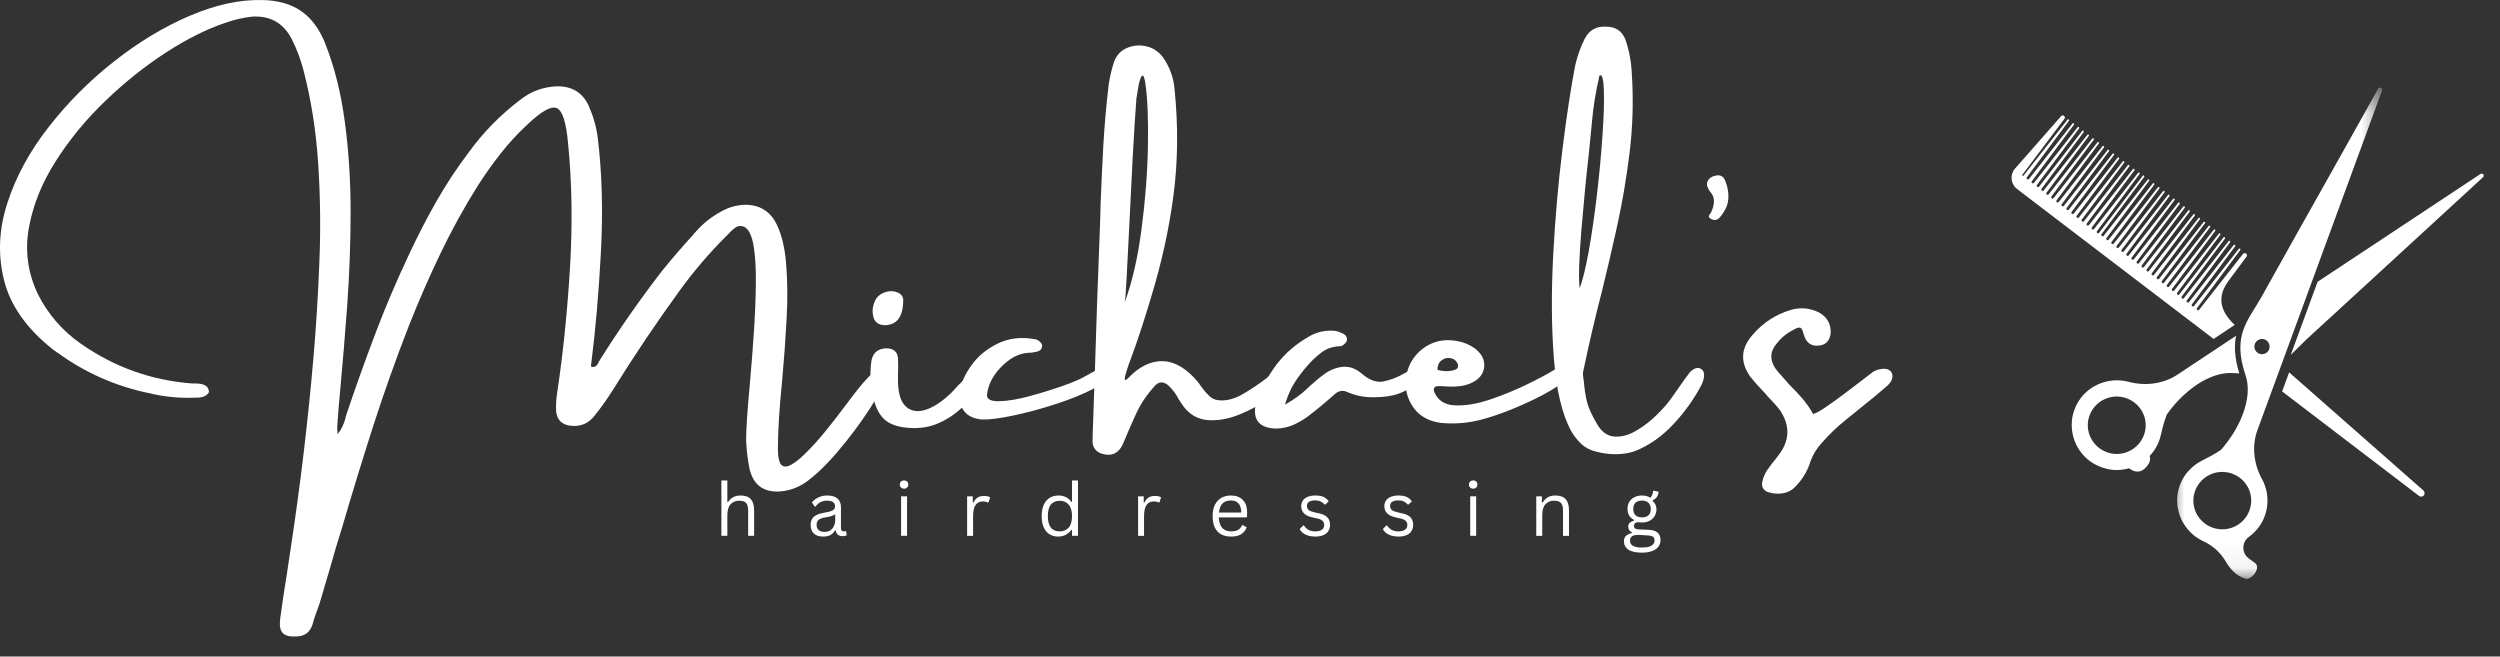 <svg width="99" height="26" viewBox="0 0 99 26" fill="none" xmlns="http://www.w3.org/2000/svg">
<rect x="0" y="0" width="99" height="26" fill="#333333" stroke="none"/>
<path d="M67.936 6.955C68.136 6.909 68.271 6.992 68.337 7.205C68.409 7.397 68.445 7.589 68.445 7.78C68.445 7.953 68.412 8.107 68.346 8.24C68.281 8.375 68.203 8.495 68.11 8.602C68.054 8.665 67.994 8.7 67.927 8.709C67.863 8.715 67.801 8.698 67.741 8.659C67.647 8.613 67.651 8.534 67.754 8.421C67.911 8.084 67.912 7.823 67.758 7.637C67.606 7.448 67.56 7.295 67.621 7.177C67.681 7.056 67.787 6.982 67.936 6.955Z" fill="white"/>
<path d="M34.67 14.664C34.846 14.516 34.981 14.478 35.072 14.549C35.165 14.618 35.181 14.744 35.121 14.927C35.014 15.239 34.782 15.668 34.426 16.212C34.072 16.755 33.669 17.296 33.213 17.835C32.76 18.377 32.323 18.8 31.901 19.104C31.595 19.311 31.261 19.43 30.899 19.461C30.245 19.507 29.84 19.213 29.683 18.578C29.608 18.202 29.563 17.822 29.546 17.436C29.546 17.007 29.596 16.261 29.695 15.198C29.75 14.574 29.801 13.921 29.848 13.239C29.895 12.555 29.923 11.904 29.931 11.288C29.941 10.67 29.912 10.154 29.844 9.744C29.775 9.331 29.652 9.077 29.476 8.984C29.345 8.929 29.229 8.938 29.128 9.008C29.029 9.077 28.936 9.16 28.851 9.259C28.806 9.306 28.765 9.347 28.727 9.382C28.064 10.046 27.456 10.76 26.901 11.526C25.976 12.802 25.099 14.108 24.269 15.444C24.047 15.796 23.806 16.134 23.544 16.463C23.306 16.767 22.995 16.9 22.609 16.861C22.247 16.823 22.051 16.626 22.021 16.27C22.013 16.023 22.027 15.777 22.067 15.531C22.299 13.989 22.466 12.347 22.572 10.602C22.676 8.859 22.65 7.207 22.493 5.649C22.419 4.834 22.271 4.378 22.05 4.281C21.829 4.186 21.442 4.402 20.887 4.93C20.498 5.289 20.142 5.676 19.819 6.088C19.497 6.499 19.191 6.929 18.905 7.378C18.36 8.249 17.87 9.143 17.431 10.06C16.992 10.975 16.584 11.91 16.206 12.865C15.69 14.185 15.214 15.521 14.778 16.874C14.344 18.223 13.931 19.574 13.536 20.927C13.522 20.965 13.511 20.999 13.503 21.03C13.356 21.495 13.219 21.96 13.089 22.426C12.942 22.913 12.8 23.4 12.659 23.884C12.606 24.029 12.552 24.181 12.497 24.34C12.45 24.469 12.408 24.601 12.373 24.739C12.271 25.04 12.063 25.195 11.748 25.203C11.489 25.221 11.306 25.178 11.202 25.071C11.096 24.967 11.061 24.781 11.094 24.513C11.169 23.946 11.252 23.38 11.347 22.817C11.398 22.457 11.452 22.099 11.508 21.741C11.891 19.229 12.192 16.715 12.41 14.196C12.515 12.988 12.594 11.726 12.646 10.409C12.701 9.093 12.686 7.785 12.601 6.487C12.518 5.187 12.321 3.944 12.013 2.762C11.899 2.329 11.742 1.917 11.541 1.525C11.21 0.901 10.687 0.612 9.973 0.659C9.602 0.703 9.252 0.785 8.921 0.905C8.181 1.152 7.396 1.545 6.566 2.084C5.736 2.621 4.935 3.261 4.165 4.002C3.396 4.741 2.741 5.54 2.199 6.396C1.656 7.251 1.304 8.125 1.144 9.021C0.982 9.914 1.096 10.782 1.488 11.625C1.891 12.43 2.46 13.091 3.197 13.608C4.53 14.54 6.003 15.065 7.617 15.186C7.664 15.186 7.706 15.186 7.746 15.186C7.829 15.186 7.904 15.193 7.973 15.206C8.042 15.22 8.108 15.249 8.172 15.292C8.202 15.323 8.226 15.356 8.242 15.391C8.261 15.427 8.271 15.463 8.271 15.498C8.28 15.52 8.272 15.545 8.251 15.572C8.228 15.599 8.206 15.621 8.184 15.637C8.12 15.685 8.054 15.714 7.986 15.728C7.916 15.742 7.845 15.748 7.771 15.748C7.754 15.748 7.737 15.748 7.721 15.748C7.097 15.773 6.491 15.713 5.9 15.568C4.573 15.294 3.365 14.758 2.274 13.962C2.266 13.962 2.257 13.957 2.249 13.949C2.189 13.906 2.132 13.865 2.079 13.826C1.048 13.003 0.407 12.091 0.159 11.091C-0.091 10.092 -0.046 9.07 0.296 8.027C0.635 6.984 1.181 5.982 1.935 5.02C2.686 4.057 3.549 3.192 4.526 2.425C5.5 1.659 6.499 1.057 7.522 0.622C8.546 0.186 9.497 -0.02 10.374 0.002C10.992 0.01 11.504 0.152 11.91 0.429C12.317 0.703 12.638 1.127 12.87 1.702C13.239 2.63 13.5 3.664 13.652 4.803C13.806 5.942 13.884 7.13 13.884 8.368C13.884 9.603 13.839 10.834 13.752 12.06C13.662 13.284 13.567 14.436 13.466 15.514C13.427 15.925 13.393 16.325 13.367 16.713C13.358 16.796 13.354 16.892 13.354 17.001C13.362 17.053 13.367 17.118 13.367 17.194C13.449 17.093 13.514 16.992 13.561 16.89C13.608 16.789 13.645 16.688 13.673 16.586C13.681 16.548 13.689 16.511 13.698 16.475C14.059 15.397 14.443 14.322 14.848 13.251C15.254 12.178 15.702 11.123 16.194 10.085C16.525 9.373 16.883 8.676 17.27 7.994C17.659 7.31 18.093 6.651 18.573 6.018C19.147 5.23 19.821 4.543 20.597 3.957C21.022 3.618 21.508 3.438 22.054 3.419C22.652 3.41 23.073 3.668 23.313 4.191C23.497 4.605 23.617 5.031 23.673 5.468C23.84 6.862 23.882 8.362 23.797 9.965C23.714 11.567 23.584 13.06 23.408 14.442C23.4 14.462 23.4 14.481 23.408 14.5C23.416 14.508 23.42 14.516 23.42 14.524C23.503 14.541 23.565 14.53 23.607 14.492C23.65 14.45 23.686 14.397 23.714 14.331C23.731 14.307 23.743 14.284 23.751 14.261C24.521 13.036 25.345 11.855 26.222 10.721C26.617 10.234 27.027 9.758 27.456 9.292C27.489 9.246 27.528 9.199 27.576 9.152C27.851 8.84 28.174 8.584 28.544 8.384C28.859 8.201 29.2 8.109 29.571 8.109C30.061 8.125 30.432 8.337 30.68 8.742C30.917 9.152 31.066 9.705 31.127 10.397C31.187 11.087 31.194 11.842 31.148 12.664C31.103 13.485 31.044 14.297 30.97 15.099C30.859 16.192 30.804 17.099 30.804 17.822C30.813 18.151 30.864 18.352 30.962 18.426C31.058 18.5 31.185 18.49 31.342 18.397C31.5 18.307 31.666 18.176 31.843 18.003C32.118 17.737 32.385 17.448 32.642 17.132C32.901 16.815 33.151 16.496 33.391 16.175C33.615 15.871 33.831 15.59 34.041 15.329C34.253 15.07 34.463 14.848 34.67 14.664Z" fill="white"/>
<path d="M39.092 14.606C39.146 14.637 39.171 14.687 39.166 14.754C39.163 14.823 39.142 14.885 39.104 14.939C38.819 15.358 38.513 15.731 38.185 16.056C37.859 16.38 37.499 16.622 37.105 16.783C36.713 16.945 36.262 16.991 35.755 16.919C35.416 16.864 35.159 16.749 34.986 16.574C34.814 16.399 34.688 16.151 34.605 15.83C34.467 15.327 34.435 14.808 34.51 14.274C34.573 13.968 34.766 13.807 35.089 13.793C35.379 13.793 35.536 13.924 35.561 14.183C35.569 14.395 35.569 14.604 35.561 14.812C35.561 14.842 35.561 14.869 35.561 14.894C35.544 15.464 35.636 15.854 35.838 16.064C36.042 16.276 36.308 16.331 36.637 16.233C36.965 16.132 37.314 15.902 37.684 15.543C37.728 15.497 37.785 15.435 37.854 15.358C37.925 15.279 38.003 15.2 38.086 15.12C38.204 15 38.301 14.897 38.375 14.812C38.607 14.585 38.845 14.516 39.092 14.606ZM35.006 12.877C34.75 12.861 34.603 12.723 34.568 12.463C34.536 12.263 34.569 12.071 34.663 11.887C34.745 11.731 34.88 11.625 35.068 11.567C35.259 11.508 35.438 11.522 35.606 11.612C35.666 11.648 35.711 11.697 35.739 11.756C35.766 11.817 35.776 11.865 35.768 11.9C35.76 12.56 35.505 12.886 35.006 12.877Z" fill="white"/>
<path d="M43.032 14.869C43.054 14.861 43.069 14.853 43.078 14.845C43.177 14.785 43.289 14.725 43.413 14.664C43.539 14.601 43.653 14.573 43.752 14.578C43.854 14.581 43.915 14.646 43.934 14.775C43.926 14.967 43.719 15.171 43.314 15.387C42.908 15.6 42.408 15.805 41.815 15.999C41.224 16.191 40.654 16.344 40.106 16.459C39.556 16.574 39.142 16.625 38.864 16.611C38.55 16.578 38.32 16.466 38.173 16.274C38.027 16.08 37.972 15.821 38.007 15.498C38.063 15.153 38.222 14.803 38.483 14.446C38.745 14.088 39.092 13.806 39.522 13.6C39.953 13.393 40.43 13.335 40.954 13.428C41.039 13.436 41.108 13.467 41.161 13.518C41.191 13.541 41.217 13.569 41.24 13.604C41.265 13.64 41.273 13.676 41.265 13.711C41.257 13.826 41.186 13.899 41.054 13.929C40.923 13.96 40.798 13.974 40.677 13.974C40.652 13.974 40.624 13.978 40.594 13.986C40.263 14.034 39.937 14.225 39.617 14.561C39.3 14.896 39.122 15.258 39.084 15.65C39.084 15.817 39.247 15.896 39.576 15.888C39.907 15.88 40.306 15.813 40.772 15.687C41.238 15.561 41.681 15.424 42.101 15.276C42.52 15.126 42.83 14.991 43.032 14.869Z" fill="white"/>
<path d="M51.013 14.639C51.076 14.656 51.119 14.699 51.141 14.767C51.166 14.835 51.147 14.915 51.083 15.005C50.898 15.251 50.622 15.506 50.256 15.769C49.891 16.032 49.494 16.249 49.063 16.422C48.633 16.594 48.219 16.666 47.822 16.635C47.427 16.602 47.106 16.418 46.857 16.081C46.8 15.999 46.743 15.916 46.688 15.83C46.588 15.631 46.454 15.447 46.286 15.28C46.084 15.097 45.899 15.097 45.732 15.28C45.409 15.631 45.15 16.021 44.958 16.451C44.864 16.662 44.771 16.872 44.68 17.079C44.616 17.238 44.552 17.39 44.486 17.535C44.32 17.948 44.031 18.09 43.617 17.962C43.41 17.885 43.294 17.746 43.269 17.547C43.261 17.473 43.261 17.397 43.269 17.317C43.269 17.287 43.269 17.259 43.269 17.231C43.294 16.442 43.322 15.656 43.352 14.869C43.407 13.008 43.472 11.148 43.546 9.292C43.563 8.887 43.575 8.483 43.584 8.08C43.614 7.283 43.651 6.491 43.695 5.702C43.742 4.914 43.812 4.125 43.906 3.336C43.953 3.024 44.026 2.719 44.126 2.421C44.227 2.169 44.399 1.993 44.639 1.895C44.881 1.794 45.133 1.774 45.396 1.833C45.658 1.894 45.877 2.039 46.054 2.269C46.321 2.653 46.475 3.077 46.514 3.542C46.66 5.002 46.646 6.394 46.472 7.719C46.301 9.041 46.003 10.399 45.578 11.789C45.332 12.613 45.098 13.333 44.875 13.949C44.8 14.149 44.735 14.327 44.68 14.483C44.586 14.757 44.54 14.929 44.54 14.997C44.54 15.065 44.578 15.064 44.656 14.992C45.108 14.514 45.575 14.284 46.059 14.303C46.544 14.322 47.012 14.606 47.462 15.157C47.5 15.212 47.538 15.268 47.578 15.325C47.685 15.471 47.789 15.59 47.888 15.682C47.987 15.773 48.095 15.826 48.211 15.843C48.517 15.89 48.842 15.816 49.188 15.621C49.535 15.424 49.879 15.193 50.218 14.927C50.571 14.651 50.836 14.555 51.013 14.639ZM45.359 3.324C45.331 3.133 45.301 3.026 45.268 3.004C45.237 2.979 45.206 3.004 45.173 3.078C45.142 3.152 45.115 3.248 45.09 3.365C45.067 3.483 45.05 3.594 45.036 3.698C45.022 3.8 45.011 3.862 45.003 3.887C44.956 4.503 44.906 5.287 44.854 6.24C44.804 7.191 44.757 8.134 44.713 9.07C44.674 9.829 44.641 10.474 44.614 11.005C44.586 11.536 44.561 11.858 44.54 11.97C44.838 11.163 45.059 10.193 45.206 9.062C45.355 7.931 45.439 6.84 45.458 5.788C45.477 4.735 45.444 3.914 45.359 3.324Z" fill="white"/>
<path d="M56.204 14.594C56.251 14.602 56.283 14.617 56.299 14.635C56.316 14.655 56.334 14.691 56.357 14.742C56.374 14.797 56.354 14.863 56.299 14.939C56.243 15.013 56.194 15.074 56.15 15.12C55.805 15.44 55.402 15.632 54.942 15.695C54.677 15.731 54.412 15.74 54.147 15.724C53.882 15.705 53.621 15.64 53.365 15.531C53.179 15.44 53.009 15.468 52.851 15.613C52.517 15.912 52.17 16.199 51.812 16.475C51.627 16.613 51.433 16.728 51.229 16.82C51.024 16.911 50.803 16.962 50.562 16.972C49.862 16.962 49.586 16.623 49.735 15.958C49.743 15.928 49.753 15.904 49.764 15.888C49.965 15.346 50.231 14.857 50.562 14.422C50.896 13.986 51.317 13.624 51.825 13.333C52.158 13.136 52.518 13.061 52.905 13.107C53.007 13.13 53.104 13.167 53.195 13.218C53.308 13.274 53.354 13.361 53.336 13.481C53.327 13.52 53.309 13.553 53.282 13.58C53.254 13.607 53.225 13.633 53.195 13.658C53.178 13.677 53.156 13.691 53.129 13.699C53.101 13.707 53.073 13.711 53.046 13.711C52.767 13.723 52.529 13.805 52.33 13.958C52.131 14.109 51.949 14.28 51.783 14.471C51.601 14.674 51.43 14.898 51.27 15.145C51.113 15.391 50.985 15.685 50.885 16.023C51.255 15.813 51.544 15.604 51.755 15.395C51.801 15.349 51.847 15.307 51.891 15.268C51.929 15.233 51.968 15.2 52.007 15.169C52.191 15 52.385 14.849 52.587 14.717C52.815 14.589 53.043 14.524 53.269 14.524C53.498 14.524 53.718 14.617 53.932 14.8C54.227 15.057 54.512 15.159 54.788 15.104C55.064 15.046 55.322 14.95 55.562 14.812C55.805 14.667 56.019 14.594 56.204 14.594Z" fill="white"/>
<path d="M57.11 15.292C57.102 15.292 57.093 15.292 57.085 15.292C57.085 15.292 57.089 15.292 57.097 15.292C57.097 15.292 57.102 15.292 57.11 15.292ZM61.518 14.664C61.561 14.634 61.634 14.6 61.733 14.561C61.834 14.52 61.932 14.498 62.023 14.491C62.116 14.486 62.182 14.52 62.221 14.594C62.252 14.649 62.259 14.701 62.242 14.75C62.228 14.799 62.202 14.844 62.164 14.882C61.934 15.131 61.577 15.385 61.092 15.641C60.605 15.896 60.102 16.122 59.581 16.319C59.061 16.514 58.63 16.641 58.285 16.701C57.89 16.77 57.491 16.786 57.085 16.75C56.585 16.688 56.213 16.482 55.968 16.134C55.725 15.787 55.627 15.397 55.674 14.964C55.746 14.479 55.968 14.095 56.34 13.809C56.715 13.525 57.144 13.419 57.627 13.493C57.919 13.532 58.186 13.639 58.426 13.814C58.685 14.022 58.801 14.261 58.774 14.532C58.746 14.803 58.583 15.012 58.285 15.157C58.13 15.231 57.958 15.278 57.768 15.296C57.58 15.316 57.36 15.315 57.11 15.292C57.11 15.292 57.103 15.292 57.089 15.292C57.078 15.292 57.058 15.292 57.031 15.292C57.003 15.292 56.974 15.292 56.944 15.292C56.87 15.292 56.82 15.315 56.795 15.358C56.773 15.399 56.773 15.451 56.795 15.514C56.933 15.854 57.205 16.034 57.611 16.052C58.016 16.072 58.476 15.997 58.989 15.826C59.502 15.654 59.989 15.456 60.45 15.231C60.914 15.007 61.27 14.818 61.518 14.664ZM57.097 14.261C57.033 14.309 56.99 14.362 56.965 14.421C56.942 14.482 56.929 14.534 56.924 14.578C56.92 14.619 56.928 14.643 56.944 14.652C56.963 14.66 57.016 14.671 57.102 14.684C57.19 14.699 57.288 14.701 57.395 14.693C57.503 14.682 57.591 14.659 57.66 14.623C57.729 14.588 57.753 14.523 57.735 14.43C57.687 14.301 57.598 14.22 57.466 14.187C57.333 14.155 57.21 14.179 57.097 14.261Z" fill="white"/>
<path d="M66.927 14.73C67.112 14.557 67.267 14.524 67.391 14.631C67.515 14.736 67.513 14.934 67.387 15.227C67.097 15.783 66.726 16.305 66.273 16.791C65.823 17.279 65.311 17.637 64.738 17.867C64.49 17.947 64.238 17.987 63.984 17.987C63.73 17.987 63.481 17.955 63.235 17.892C62.989 17.837 62.785 17.735 62.623 17.584C62.462 17.431 62.325 17.255 62.209 17.054C61.855 16.392 61.63 15.44 61.534 14.2C61.438 12.96 61.429 11.604 61.505 10.134C61.583 8.663 61.705 7.255 61.874 5.908C62.041 4.56 62.211 3.447 62.383 2.568C62.468 2.202 62.594 1.854 62.759 1.525C62.944 1.183 63.229 1.027 63.616 1.057C63.977 1.057 64.227 1.225 64.365 1.562C64.514 1.996 64.598 2.437 64.618 2.889C64.689 3.948 64.66 5.006 64.531 6.06C64.404 7.076 64.242 8.027 64.047 8.914C63.853 9.799 63.651 10.666 63.442 11.514C63.171 12.552 62.918 13.639 62.681 14.775C62.689 14.893 62.701 14.997 62.718 15.087C62.745 15.407 62.788 15.686 62.846 15.921C62.906 16.154 63.037 16.44 63.235 16.779C63.417 17.099 63.649 17.27 63.931 17.288C64.212 17.308 64.5 17.23 64.796 17.054C65.094 16.88 65.365 16.67 65.611 16.426C65.859 16.183 66.052 15.961 66.191 15.761C66.229 15.709 66.299 15.609 66.402 15.461C66.506 15.313 66.609 15.168 66.708 15.025C66.809 14.884 66.883 14.785 66.927 14.73ZM62.552 11.419C62.67 11.115 62.79 10.629 62.913 9.957C63.033 9.284 63.142 8.535 63.239 7.711C63.336 6.887 63.409 6.101 63.459 5.353C63.511 4.606 63.529 4.009 63.513 3.562C63.498 3.114 63.44 2.924 63.339 2.991C63.192 3.627 63.096 4.214 63.049 4.753C63.021 5.039 62.98 5.46 62.925 6.018C62.814 6.988 62.714 8.021 62.623 9.115C62.532 10.211 62.508 10.979 62.552 11.419Z" fill="white"/>
<path d="M74.678 14.607C74.835 14.637 74.922 14.723 74.939 14.865C74.955 15.005 74.882 15.148 74.719 15.292C74.559 15.43 74.406 15.559 74.26 15.682C73.89 15.981 73.494 16.302 73.072 16.644C72.741 16.91 72.436 17.202 72.157 17.523C71.953 17.738 71.799 17.985 71.698 18.262C71.59 18.62 71.405 18.941 71.143 19.223C70.996 19.389 70.829 19.491 70.638 19.527C70.45 19.565 70.254 19.555 70.051 19.498C69.948 19.473 69.873 19.421 69.823 19.342C69.773 19.262 69.762 19.172 69.79 19.071C69.823 18.917 69.882 18.772 69.968 18.636C70.089 18.46 70.218 18.288 70.357 18.122C70.365 18.106 70.378 18.089 70.394 18.073C70.876 17.479 70.907 16.869 70.485 16.241C70.38 16.105 70.264 15.972 70.138 15.843C70.098 15.796 70.056 15.751 70.009 15.707C69.935 15.615 69.856 15.526 69.773 15.444C69.616 15.28 69.464 15.107 69.318 14.927C68.904 14.347 68.932 13.792 69.401 13.263C69.806 12.785 70.313 12.453 70.924 12.27C71.302 12.163 71.667 12.196 72.021 12.368C72.36 12.552 72.517 12.835 72.493 13.218C72.453 13.479 72.323 13.631 72.099 13.674C71.815 13.73 71.612 13.641 71.491 13.411C71.452 13.321 71.425 13.243 71.408 13.177C71.392 13.106 71.368 13.052 71.338 13.013C71.31 12.975 71.264 12.964 71.201 12.98C71.137 12.994 71.037 13.044 70.899 13.128C70.684 13.251 70.499 13.415 70.344 13.621C70.093 13.919 70.078 14.24 70.299 14.582C70.376 14.689 70.46 14.789 70.551 14.882C70.653 14.995 70.75 15.105 70.841 15.214C71.025 15.395 71.201 15.582 71.367 15.773C71.532 15.965 71.675 16.171 71.797 16.393C71.89 16.377 72.052 16.29 72.281 16.134C72.513 15.978 72.764 15.797 73.035 15.592C73.305 15.385 73.552 15.197 73.776 15.03C73.96 14.885 74.09 14.785 74.165 14.73C74.228 14.687 74.305 14.654 74.397 14.631C74.49 14.607 74.584 14.598 74.678 14.607Z" fill="white"/>
<path d="M88.485 12.872C88.485 12.867 88.49 12.867 88.49 12.861C87.942 12.35 87.763 11.777 88.248 11.124L88.964 10.162C88.993 10.122 88.987 10.071 88.947 10.042C88.906 10.014 88.848 10.019 88.82 10.059L87.087 12.265C87.071 12.288 87.035 12.294 87.013 12.277C86.99 12.259 86.984 12.225 87.001 12.201L88.716 9.898C88.727 9.881 88.722 9.858 88.71 9.847C88.693 9.836 88.669 9.836 88.658 9.853L86.885 12.116C86.868 12.139 86.834 12.144 86.811 12.128C86.787 12.11 86.782 12.075 86.799 12.053L88.514 9.75C88.526 9.732 88.519 9.71 88.508 9.698C88.49 9.687 88.468 9.687 88.456 9.703L86.684 11.961C86.666 11.984 86.632 11.99 86.608 11.973C86.585 11.955 86.579 11.921 86.597 11.899L88.311 9.595C88.324 9.578 88.318 9.555 88.306 9.543C88.289 9.532 88.266 9.532 88.254 9.549L86.482 11.806C86.464 11.83 86.429 11.835 86.406 11.818C86.384 11.801 86.377 11.766 86.395 11.744L88.11 9.446C88.121 9.429 88.116 9.406 88.103 9.394C88.087 9.383 88.063 9.383 88.052 9.4L86.303 11.657C86.285 11.68 86.25 11.686 86.227 11.669C86.205 11.652 86.198 11.617 86.216 11.595L87.924 9.297C87.937 9.28 87.931 9.257 87.919 9.245C87.902 9.234 87.879 9.234 87.868 9.252L86.1 11.503C86.084 11.526 86.048 11.531 86.026 11.515C86.002 11.497 85.997 11.462 86.014 11.44L87.723 9.143C87.734 9.125 87.729 9.103 87.717 9.09C87.7 9.079 87.677 9.079 87.665 9.097L85.898 11.348C85.881 11.371 85.847 11.377 85.823 11.36C85.8 11.342 85.795 11.308 85.811 11.285L87.521 8.994C87.532 8.976 87.526 8.953 87.515 8.942C87.498 8.93 87.474 8.93 87.463 8.948L85.697 11.193C85.679 11.217 85.644 11.222 85.621 11.204C85.598 11.188 85.592 11.153 85.61 11.131L87.319 8.839C87.33 8.821 87.33 8.799 87.313 8.787C87.295 8.776 87.272 8.776 87.261 8.793L85.5 11.039C85.482 11.062 85.448 11.067 85.424 11.05C85.402 11.033 85.397 10.998 85.413 10.976L87.116 8.684C87.128 8.666 87.123 8.644 87.111 8.632C87.094 8.621 87.071 8.621 87.059 8.639L85.298 10.884C85.281 10.907 85.245 10.913 85.223 10.896C85.2 10.878 85.194 10.844 85.211 10.822L86.915 8.535C86.926 8.517 86.921 8.495 86.908 8.484C86.892 8.472 86.868 8.472 86.856 8.49L85.095 10.729C85.079 10.753 85.044 10.758 85.021 10.74C84.998 10.724 84.992 10.689 85.01 10.666L86.713 8.38C86.724 8.363 86.718 8.34 86.707 8.329C86.689 8.317 86.666 8.317 86.655 8.335L84.9 10.575C84.882 10.598 84.847 10.603 84.824 10.586C84.802 10.569 84.795 10.535 84.813 10.511L86.516 8.226C86.528 8.208 86.522 8.186 86.51 8.175C86.493 8.162 86.469 8.162 86.458 8.18L84.703 10.42C84.686 10.443 84.651 10.449 84.628 10.431C84.605 10.414 84.6 10.38 84.616 10.357L86.314 8.077C86.326 8.06 86.32 8.037 86.308 8.026C86.29 8.013 86.268 8.013 86.256 8.031L84.501 10.265C84.484 10.289 84.449 10.294 84.426 10.276C84.403 10.26 84.397 10.225 84.415 10.202L86.112 7.922C86.124 7.904 86.124 7.882 86.106 7.871C86.089 7.859 86.066 7.859 86.055 7.876L84.299 10.111C84.282 10.134 84.247 10.14 84.224 10.122C84.2 10.105 84.195 10.071 84.213 10.047L85.91 7.767C85.921 7.75 85.921 7.727 85.905 7.716C85.887 7.704 85.863 7.704 85.852 7.722L84.103 9.956C84.085 9.979 84.05 9.985 84.028 9.967C84.005 9.95 83.999 9.916 84.016 9.893L85.713 7.618C85.725 7.602 85.719 7.578 85.708 7.567C85.69 7.555 85.668 7.555 85.656 7.573L83.906 9.801C83.889 9.825 83.855 9.83 83.831 9.812C83.808 9.796 83.802 9.761 83.82 9.738L85.511 7.464C85.523 7.447 85.523 7.424 85.506 7.413C85.489 7.4 85.465 7.4 85.453 7.418L83.705 9.647C83.687 9.669 83.652 9.676 83.629 9.658C83.606 9.641 83.6 9.607 83.618 9.583L85.31 7.309C85.321 7.291 85.315 7.269 85.303 7.258C85.287 7.246 85.263 7.246 85.252 7.263L83.502 9.492C83.485 9.514 83.45 9.521 83.427 9.503C83.403 9.486 83.398 9.452 83.416 9.429L85.108 7.16C85.119 7.143 85.113 7.12 85.102 7.109C85.084 7.097 85.061 7.097 85.05 7.114L83.306 9.337C83.289 9.36 83.254 9.366 83.231 9.348C83.208 9.332 83.202 9.297 83.219 9.274L84.911 7.005C84.923 6.989 84.916 6.965 84.905 6.954C84.887 6.942 84.865 6.942 84.853 6.96L83.127 9.217C83.11 9.239 83.075 9.245 83.052 9.228C83.029 9.212 83.023 9.177 83.04 9.154L84.726 6.891C84.737 6.874 84.737 6.851 84.721 6.84C84.703 6.827 84.68 6.827 84.668 6.845L82.924 9.068C82.908 9.09 82.873 9.097 82.85 9.079C82.826 9.062 82.821 9.028 82.839 9.005L84.524 6.742C84.536 6.725 84.53 6.702 84.518 6.69C84.501 6.678 84.478 6.678 84.466 6.696L82.723 8.913C82.705 8.936 82.671 8.942 82.648 8.925C82.624 8.908 82.619 8.873 82.636 8.85L84.322 6.587C84.334 6.57 84.328 6.547 84.316 6.536C84.299 6.524 84.276 6.524 84.264 6.541L82.526 8.759C82.51 8.781 82.474 8.787 82.452 8.77C82.428 8.753 82.423 8.719 82.44 8.695L84.12 6.438C84.132 6.421 84.126 6.398 84.114 6.387C84.097 6.376 84.074 6.376 84.063 6.392L82.324 8.61C82.307 8.632 82.273 8.639 82.25 8.621C82.226 8.604 82.221 8.57 82.237 8.546L83.918 6.289C83.929 6.272 83.924 6.249 83.913 6.238C83.895 6.226 83.871 6.226 83.86 6.243L82.123 8.455C82.105 8.477 82.071 8.484 82.047 8.466C82.024 8.449 82.018 8.415 82.036 8.392L83.716 6.134C83.727 6.117 83.721 6.094 83.71 6.083C83.692 6.072 83.669 6.072 83.658 6.089L81.926 8.3C81.908 8.323 81.874 8.329 81.85 8.312C81.828 8.295 81.822 8.26 81.839 8.237L83.519 5.985C83.531 5.968 83.531 5.945 83.513 5.934C83.497 5.923 83.473 5.923 83.462 5.939L81.729 8.151C81.713 8.175 81.678 8.18 81.655 8.162C81.631 8.146 81.626 8.111 81.643 8.088L83.318 5.837C83.329 5.819 83.323 5.796 83.311 5.785C83.294 5.774 83.271 5.774 83.26 5.79L81.528 7.997C81.51 8.019 81.476 8.026 81.452 8.008C81.429 7.991 81.424 7.957 81.441 7.933L83.115 5.681C83.127 5.665 83.121 5.641 83.11 5.63C83.092 5.619 83.069 5.619 83.058 5.636L81.326 7.842C81.308 7.864 81.274 7.871 81.25 7.853C81.227 7.836 81.221 7.802 81.239 7.779L82.913 5.533C82.924 5.516 82.919 5.493 82.908 5.481C82.895 5.47 82.868 5.47 82.855 5.487L81.129 7.693C81.112 7.716 81.077 7.722 81.054 7.704C81.031 7.687 81.026 7.653 81.042 7.63L82.716 5.384C82.729 5.366 82.723 5.344 82.711 5.332C82.694 5.321 82.671 5.321 82.66 5.339L80.933 7.538C80.916 7.562 80.881 7.567 80.858 7.549C80.834 7.533 80.829 7.498 80.847 7.475L82.515 5.23C82.526 5.212 82.521 5.19 82.51 5.177C82.492 5.166 82.469 5.166 82.457 5.183L80.748 7.389C80.731 7.412 80.697 7.418 80.673 7.4C80.65 7.384 80.644 7.349 80.661 7.326L82.331 5.086C82.342 5.068 82.336 5.046 82.324 5.035C82.313 5.023 82.284 5.023 82.273 5.04L80.546 7.24C80.529 7.263 80.494 7.269 80.471 7.251C80.448 7.235 80.442 7.2 80.46 7.178L82.128 4.937C82.139 4.92 82.139 4.897 82.123 4.886C82.105 4.874 82.082 4.874 82.071 4.891L80.35 7.085C80.332 7.109 80.298 7.114 80.274 7.097C80.252 7.08 80.246 7.045 80.263 7.022L81.932 4.782C81.944 4.766 81.937 4.742 81.926 4.731C81.908 4.719 81.886 4.719 81.874 4.737L80.119 6.971L80.073 6.936L81.753 4.702C81.782 4.668 81.77 4.617 81.736 4.588C81.7 4.559 81.649 4.564 81.62 4.599L79.773 6.702C79.582 6.954 79.634 7.309 79.887 7.493L87.659 13.422L88.485 12.872Z" fill="white"/>
<path d="M95.957 19.415L90.65 14.746L90.373 15.502L95.795 19.639C95.865 19.69 95.963 19.667 96.003 19.587C96.026 19.53 96.008 19.455 95.957 19.415Z" fill="white"/>
<path d="M84.311 18.544C84.507 18.693 84.755 18.768 85.004 18.481C85.165 18.293 85.16 18.149 85.125 18.057C85.183 17.994 85.241 17.926 85.292 17.857C85.431 17.656 85.523 17.444 85.57 17.227C85.633 16.94 85.708 16.665 85.807 16.412C86.459 15.49 87.504 14.694 88.468 14.775C88.537 14.78 88.607 14.786 88.676 14.786C88.486 14.167 88.468 13.698 88.549 13.296L86.234 14.831C85.662 15.21 84.952 15.295 84.282 15.118C84.276 15.118 84.27 15.113 84.265 15.113C83.526 14.929 82.734 15.233 82.325 15.868C81.684 16.865 82.168 18.189 83.312 18.533C83.641 18.642 83.987 18.635 84.311 18.544ZM82.786 16.356C83.058 15.788 83.739 15.542 84.311 15.812C84.883 16.081 85.131 16.756 84.86 17.324C84.588 17.891 83.907 18.137 83.336 17.868C82.763 17.598 82.515 16.923 82.786 16.356Z" fill="white"/>
<path d="M98.225 6.891L91.776 11.159L90.714 14.053C90.916 13.863 91.112 13.651 91.337 13.439C92.088 12.752 92.832 12.064 93.584 11.377C95.148 9.939 96.713 8.506 98.272 7.069C98.288 7.051 98.312 7.034 98.329 7.016C98.404 6.949 98.312 6.834 98.225 6.891Z" fill="white"/>
<mask id="mask0_185_112" style="mask-type:luminance" maskUnits="userSpaceOnUse" x="85" y="3" width="10" height="20">
<path d="M85.966 3.425H94.442V22.942H85.966V3.425Z" fill="white"/>
</mask>
<g mask="url(#mask0_185_112)">
<path d="M94.172 3.511C94.161 3.533 94.15 3.556 94.137 3.58C93.105 5.424 92.071 7.275 91.031 9.119C90.535 10.002 90.038 10.889 89.547 11.772C89.011 12.723 88.387 13.267 88.924 14.86C89.23 15.765 88.698 16.963 87.954 17.811C87.729 17.966 87.474 18.102 87.21 18.235C87.007 18.332 86.823 18.475 86.661 18.653C86.147 19.226 86.071 20.062 86.465 20.721C86.661 21.048 86.937 21.288 87.25 21.431C87.624 21.604 87.931 21.879 88.139 22.234C88.311 22.532 88.566 22.818 88.924 22.916C89.161 22.979 89.565 22.48 89.287 22.285C89.224 22.239 89.144 22.182 89.057 22.119C88.763 21.907 88.763 21.471 89.057 21.26C89.144 21.197 89.23 21.122 89.305 21.042C89.831 20.498 89.94 19.661 89.587 18.991C89.582 18.985 89.582 18.979 89.576 18.974C89.247 18.372 89.161 17.667 89.397 17.025L94.329 3.585C94.363 3.487 94.224 3.425 94.172 3.511ZM88.895 19.112C89.293 19.598 89.213 20.314 88.722 20.709C88.231 21.105 87.51 21.025 87.111 20.538C86.713 20.051 86.793 19.334 87.284 18.939C87.775 18.544 88.497 18.624 88.895 19.112ZM89.808 13.92C89.698 14.047 89.507 14.064 89.38 13.955C89.253 13.846 89.236 13.658 89.345 13.531C89.455 13.405 89.645 13.387 89.773 13.496C89.894 13.605 89.911 13.794 89.808 13.92Z" fill="white"/>
</g>
<path d="M28.567 21.219V19.026H28.803V19.876L28.832 19.88C28.945 19.708 29.108 19.622 29.321 19.622C29.511 19.622 29.649 19.671 29.735 19.77C29.819 19.866 29.863 20.014 29.863 20.213V21.219H29.627V20.217C29.627 20.122 29.615 20.047 29.59 19.991C29.567 19.934 29.53 19.893 29.478 19.868C29.428 19.841 29.36 19.827 29.275 19.827C29.134 19.827 29.02 19.874 28.932 19.967C28.846 20.057 28.803 20.207 28.803 20.414V21.219H28.567Z" fill="white"/>
<path d="M32.594 21.248C32.439 21.248 32.318 21.209 32.23 21.129C32.144 21.047 32.102 20.932 32.102 20.784C32.102 20.692 32.12 20.614 32.16 20.55C32.198 20.484 32.257 20.433 32.337 20.394C32.417 20.353 32.524 20.322 32.656 20.299C32.769 20.281 32.856 20.261 32.917 20.238C32.977 20.213 33.017 20.187 33.037 20.156C33.056 20.126 33.066 20.089 33.066 20.045C33.066 19.974 33.041 19.921 32.992 19.885C32.944 19.847 32.865 19.827 32.755 19.827C32.653 19.827 32.565 19.847 32.491 19.885C32.418 19.924 32.352 19.982 32.292 20.061H32.263L32.151 19.897C32.218 19.815 32.301 19.749 32.404 19.7C32.508 19.648 32.625 19.622 32.755 19.622C32.943 19.622 33.08 19.663 33.169 19.745C33.257 19.827 33.302 19.94 33.302 20.082V20.912C33.302 21 33.339 21.043 33.414 21.043C33.438 21.043 33.461 21.039 33.484 21.031L33.505 21.035L33.529 21.195C33.513 21.206 33.49 21.214 33.463 21.22C33.435 21.228 33.406 21.232 33.376 21.232C33.291 21.232 33.224 21.213 33.178 21.174C33.133 21.136 33.105 21.08 33.095 21.006L33.066 21.002C33.018 21.087 32.956 21.15 32.88 21.191C32.805 21.229 32.71 21.248 32.594 21.248ZM32.648 21.063C32.736 21.063 32.811 21.045 32.876 21.006C32.939 20.965 32.987 20.909 33.02 20.837C33.056 20.764 33.074 20.679 33.074 20.583V20.382L33.049 20.378C33.013 20.402 32.969 20.423 32.917 20.439C32.867 20.456 32.797 20.471 32.706 20.484C32.615 20.496 32.541 20.515 32.486 20.542C32.434 20.567 32.395 20.599 32.371 20.64C32.348 20.679 32.337 20.727 32.337 20.784C32.337 20.875 32.364 20.944 32.42 20.994C32.475 21.041 32.551 21.063 32.648 21.063Z" fill="white"/>
<path d="M35.803 19.351C35.753 19.351 35.712 19.336 35.679 19.305C35.648 19.276 35.633 19.236 35.633 19.186C35.633 19.14 35.648 19.102 35.679 19.071C35.712 19.041 35.753 19.026 35.803 19.026C35.853 19.026 35.892 19.041 35.923 19.071C35.953 19.102 35.969 19.14 35.969 19.186C35.969 19.236 35.953 19.276 35.923 19.305C35.892 19.336 35.853 19.351 35.803 19.351ZM35.683 21.219V19.654H35.919V21.219H35.683Z" fill="white"/>
<path d="M38.298 21.22V19.655H38.522V19.897L38.551 19.905C38.625 19.728 38.763 19.638 38.965 19.638C39.074 19.638 39.156 19.658 39.209 19.696L39.147 19.893L39.118 19.897C39.06 19.87 38.995 19.856 38.923 19.856C38.799 19.856 38.702 19.903 38.634 19.996C38.567 20.089 38.534 20.241 38.534 20.452V21.22H38.298Z" fill="white"/>
<path d="M41.897 21.248C41.77 21.248 41.658 21.218 41.562 21.158C41.464 21.098 41.389 21.008 41.334 20.887C41.278 20.767 41.251 20.618 41.251 20.439C41.251 20.258 41.278 20.108 41.334 19.987C41.392 19.864 41.471 19.773 41.57 19.712C41.671 19.652 41.789 19.622 41.922 19.622C42.026 19.622 42.12 19.642 42.203 19.683C42.288 19.722 42.361 19.786 42.423 19.876L42.452 19.872V19.026H42.688V21.219H42.452V20.989L42.423 20.985C42.37 21.062 42.299 21.125 42.212 21.174C42.123 21.223 42.018 21.248 41.897 21.248ZM41.967 21.043C42.116 21.043 42.233 20.993 42.319 20.895C42.407 20.794 42.452 20.642 42.452 20.439C42.452 20.234 42.407 20.082 42.319 19.983C42.233 19.883 42.116 19.831 41.967 19.831C41.815 19.831 41.698 19.88 41.615 19.979C41.535 20.076 41.495 20.229 41.495 20.439C41.495 20.841 41.653 21.043 41.967 21.043Z" fill="white"/>
<path d="M45.068 21.22V19.655H45.291V19.897L45.32 19.905C45.395 19.728 45.532 19.638 45.734 19.638C45.844 19.638 45.926 19.658 45.978 19.696L45.916 19.893L45.887 19.897C45.83 19.87 45.764 19.856 45.693 19.856C45.569 19.856 45.471 19.903 45.403 19.996C45.337 20.089 45.304 20.241 45.304 20.452V21.22H45.068Z" fill="white"/>
<path d="M49.349 20.488H48.265C48.273 20.68 48.32 20.821 48.405 20.912C48.49 21 48.608 21.043 48.757 21.043C48.867 21.043 48.957 21.024 49.026 20.985C49.095 20.944 49.148 20.882 49.188 20.797H49.221L49.37 20.883C49.325 20.998 49.252 21.088 49.151 21.154C49.051 21.217 48.92 21.248 48.757 21.248C48.602 21.248 48.47 21.22 48.36 21.162C48.252 21.102 48.167 21.012 48.107 20.891C48.05 20.768 48.02 20.618 48.02 20.439C48.02 20.262 48.05 20.111 48.112 19.987C48.175 19.864 48.261 19.773 48.368 19.712C48.478 19.653 48.602 19.622 48.741 19.622C48.941 19.622 49.099 19.679 49.212 19.794C49.328 19.907 49.386 20.074 49.386 20.295C49.386 20.384 49.384 20.442 49.382 20.472L49.349 20.488ZM49.155 20.295C49.151 20.129 49.114 20.008 49.043 19.934C48.974 19.858 48.873 19.819 48.741 19.819C48.602 19.819 48.493 19.858 48.414 19.934C48.336 20.011 48.289 20.131 48.273 20.295H49.155Z" fill="white"/>
<path d="M52.083 21.248C51.983 21.248 51.89 21.236 51.805 21.211C51.722 21.185 51.652 21.149 51.594 21.105C51.536 21.058 51.495 21.006 51.47 20.948L51.607 20.809H51.636C51.687 20.886 51.749 20.944 51.822 20.985C51.896 21.024 51.983 21.043 52.083 21.043C52.198 21.043 52.286 21.021 52.347 20.977C52.407 20.931 52.438 20.868 52.438 20.788C52.438 20.726 52.419 20.675 52.381 20.636C52.344 20.595 52.286 20.564 52.207 20.542L51.938 20.48C51.797 20.445 51.694 20.39 51.627 20.316C51.561 20.242 51.528 20.151 51.528 20.041C51.528 19.957 51.55 19.883 51.594 19.819C51.638 19.756 51.702 19.708 51.785 19.675C51.867 19.64 51.965 19.622 52.078 19.622C52.224 19.622 52.339 19.642 52.422 19.683C52.505 19.724 52.569 19.781 52.617 19.852L52.484 19.979H52.455C52.405 19.922 52.349 19.881 52.289 19.856C52.232 19.829 52.161 19.815 52.078 19.815C51.976 19.815 51.896 19.834 51.838 19.872C51.782 19.908 51.756 19.962 51.756 20.032C51.756 20.096 51.774 20.148 51.813 20.189C51.855 20.228 51.923 20.257 52.02 20.279L52.281 20.341C52.419 20.373 52.518 20.429 52.579 20.505C52.639 20.579 52.67 20.672 52.67 20.784C52.67 20.875 52.648 20.956 52.604 21.026C52.563 21.098 52.496 21.153 52.405 21.191C52.316 21.229 52.209 21.248 52.083 21.248Z" fill="white"/>
<path d="M55.375 21.248C55.276 21.248 55.183 21.236 55.098 21.211C55.015 21.185 54.945 21.149 54.887 21.105C54.829 21.058 54.787 21.006 54.763 20.948L54.899 20.809H54.928C54.98 20.886 55.042 20.944 55.114 20.985C55.189 21.024 55.276 21.043 55.375 21.043C55.491 21.043 55.579 21.021 55.64 20.977C55.7 20.931 55.731 20.868 55.731 20.788C55.731 20.726 55.711 20.675 55.673 20.636C55.637 20.595 55.579 20.564 55.499 20.542L55.23 20.48C55.089 20.445 54.986 20.39 54.92 20.316C54.853 20.242 54.82 20.151 54.82 20.041C54.82 19.957 54.842 19.883 54.887 19.819C54.93 19.756 54.994 19.708 55.077 19.675C55.16 19.64 55.257 19.622 55.371 19.622C55.517 19.622 55.632 19.642 55.714 19.683C55.797 19.724 55.861 19.781 55.909 19.852L55.776 19.979H55.748C55.698 19.922 55.642 19.881 55.582 19.856C55.524 19.829 55.454 19.815 55.371 19.815C55.268 19.815 55.189 19.834 55.131 19.872C55.075 19.908 55.048 19.962 55.048 20.032C55.048 20.096 55.067 20.148 55.106 20.189C55.147 20.228 55.216 20.257 55.313 20.279L55.574 20.341C55.711 20.373 55.811 20.429 55.872 20.505C55.932 20.579 55.963 20.672 55.963 20.784C55.963 20.875 55.94 20.956 55.897 21.026C55.855 21.098 55.789 21.153 55.698 21.191C55.609 21.229 55.501 21.248 55.375 21.248Z" fill="white"/>
<path d="M58.341 19.351C58.291 19.351 58.249 19.336 58.216 19.305C58.185 19.276 58.171 19.236 58.171 19.186C58.171 19.14 58.185 19.102 58.216 19.071C58.249 19.041 58.291 19.026 58.341 19.026C58.39 19.026 58.43 19.041 58.461 19.071C58.491 19.102 58.506 19.14 58.506 19.186C58.506 19.236 58.491 19.276 58.461 19.305C58.43 19.336 58.39 19.351 58.341 19.351ZM58.221 21.219V19.654H58.456V21.219H58.221Z" fill="white"/>
<path d="M60.836 21.22V19.655H61.059V19.897L61.088 19.905C61.14 19.815 61.206 19.745 61.287 19.696C61.37 19.646 61.47 19.622 61.589 19.622C61.78 19.622 61.917 19.671 62.003 19.77C62.088 19.866 62.132 20.014 62.132 20.213V21.22H61.895V20.217C61.895 20.122 61.883 20.047 61.858 19.991C61.836 19.934 61.798 19.893 61.746 19.868C61.697 19.842 61.629 19.827 61.544 19.827C61.403 19.827 61.288 19.874 61.2 19.967C61.114 20.06 61.072 20.209 61.072 20.415V21.22H60.836Z" fill="white"/>
<path d="M65.024 21.885C64.776 21.885 64.594 21.844 64.478 21.762C64.364 21.679 64.308 21.57 64.308 21.433C64.308 21.345 64.334 21.275 64.387 21.224C64.442 21.172 64.52 21.133 64.623 21.108V21.08C64.573 21.053 64.536 21.021 64.511 20.985C64.488 20.947 64.478 20.902 64.478 20.85C64.478 20.79 64.496 20.742 64.536 20.706C64.574 20.668 64.631 20.638 64.706 20.616V20.587C64.534 20.497 64.449 20.351 64.449 20.148C64.449 20.047 64.472 19.956 64.519 19.876C64.566 19.797 64.632 19.736 64.718 19.692C64.806 19.645 64.908 19.622 65.024 19.622C65.157 19.622 65.266 19.652 65.355 19.712C65.388 19.674 65.413 19.634 65.43 19.593C65.446 19.55 65.457 19.502 65.463 19.449L65.492 19.429L65.682 19.474C65.674 19.556 65.65 19.625 65.612 19.679C65.573 19.735 65.518 19.78 65.446 19.815V19.843C65.498 19.885 65.535 19.933 65.558 19.987C65.583 20.04 65.595 20.101 65.595 20.172C65.595 20.269 65.572 20.356 65.525 20.435C65.477 20.515 65.41 20.578 65.322 20.624C65.236 20.668 65.137 20.69 65.024 20.69C65.01 20.69 64.985 20.689 64.95 20.686C64.913 20.683 64.885 20.681 64.867 20.681C64.817 20.681 64.777 20.696 64.747 20.723C64.719 20.747 64.706 20.78 64.706 20.821C64.706 20.868 64.72 20.903 64.751 20.928C64.784 20.95 64.836 20.963 64.908 20.965L65.285 20.981C65.444 20.987 65.563 21.024 65.641 21.092C65.717 21.161 65.757 21.257 65.757 21.384C65.757 21.476 65.732 21.56 65.682 21.634C65.633 21.71 65.552 21.771 65.442 21.815C65.332 21.861 65.192 21.885 65.024 21.885ZM65.024 20.488C65.134 20.488 65.22 20.46 65.281 20.402C65.341 20.345 65.372 20.265 65.372 20.16C65.372 20.053 65.341 19.971 65.281 19.913C65.22 19.854 65.134 19.823 65.024 19.823C64.91 19.823 64.823 19.852 64.763 19.909C64.706 19.967 64.677 20.051 64.677 20.16C64.677 20.265 64.706 20.345 64.763 20.402C64.823 20.46 64.91 20.488 65.024 20.488ZM65.024 21.683C65.142 21.683 65.237 21.671 65.31 21.647C65.384 21.622 65.438 21.587 65.471 21.544C65.504 21.503 65.521 21.456 65.521 21.404C65.521 21.357 65.51 21.319 65.492 21.289C65.475 21.262 65.446 21.241 65.405 21.228C65.366 21.214 65.314 21.206 65.248 21.203L64.896 21.183H64.842C64.645 21.186 64.548 21.262 64.548 21.413C64.548 21.593 64.707 21.683 65.024 21.683Z" fill="white"/>
</svg>
